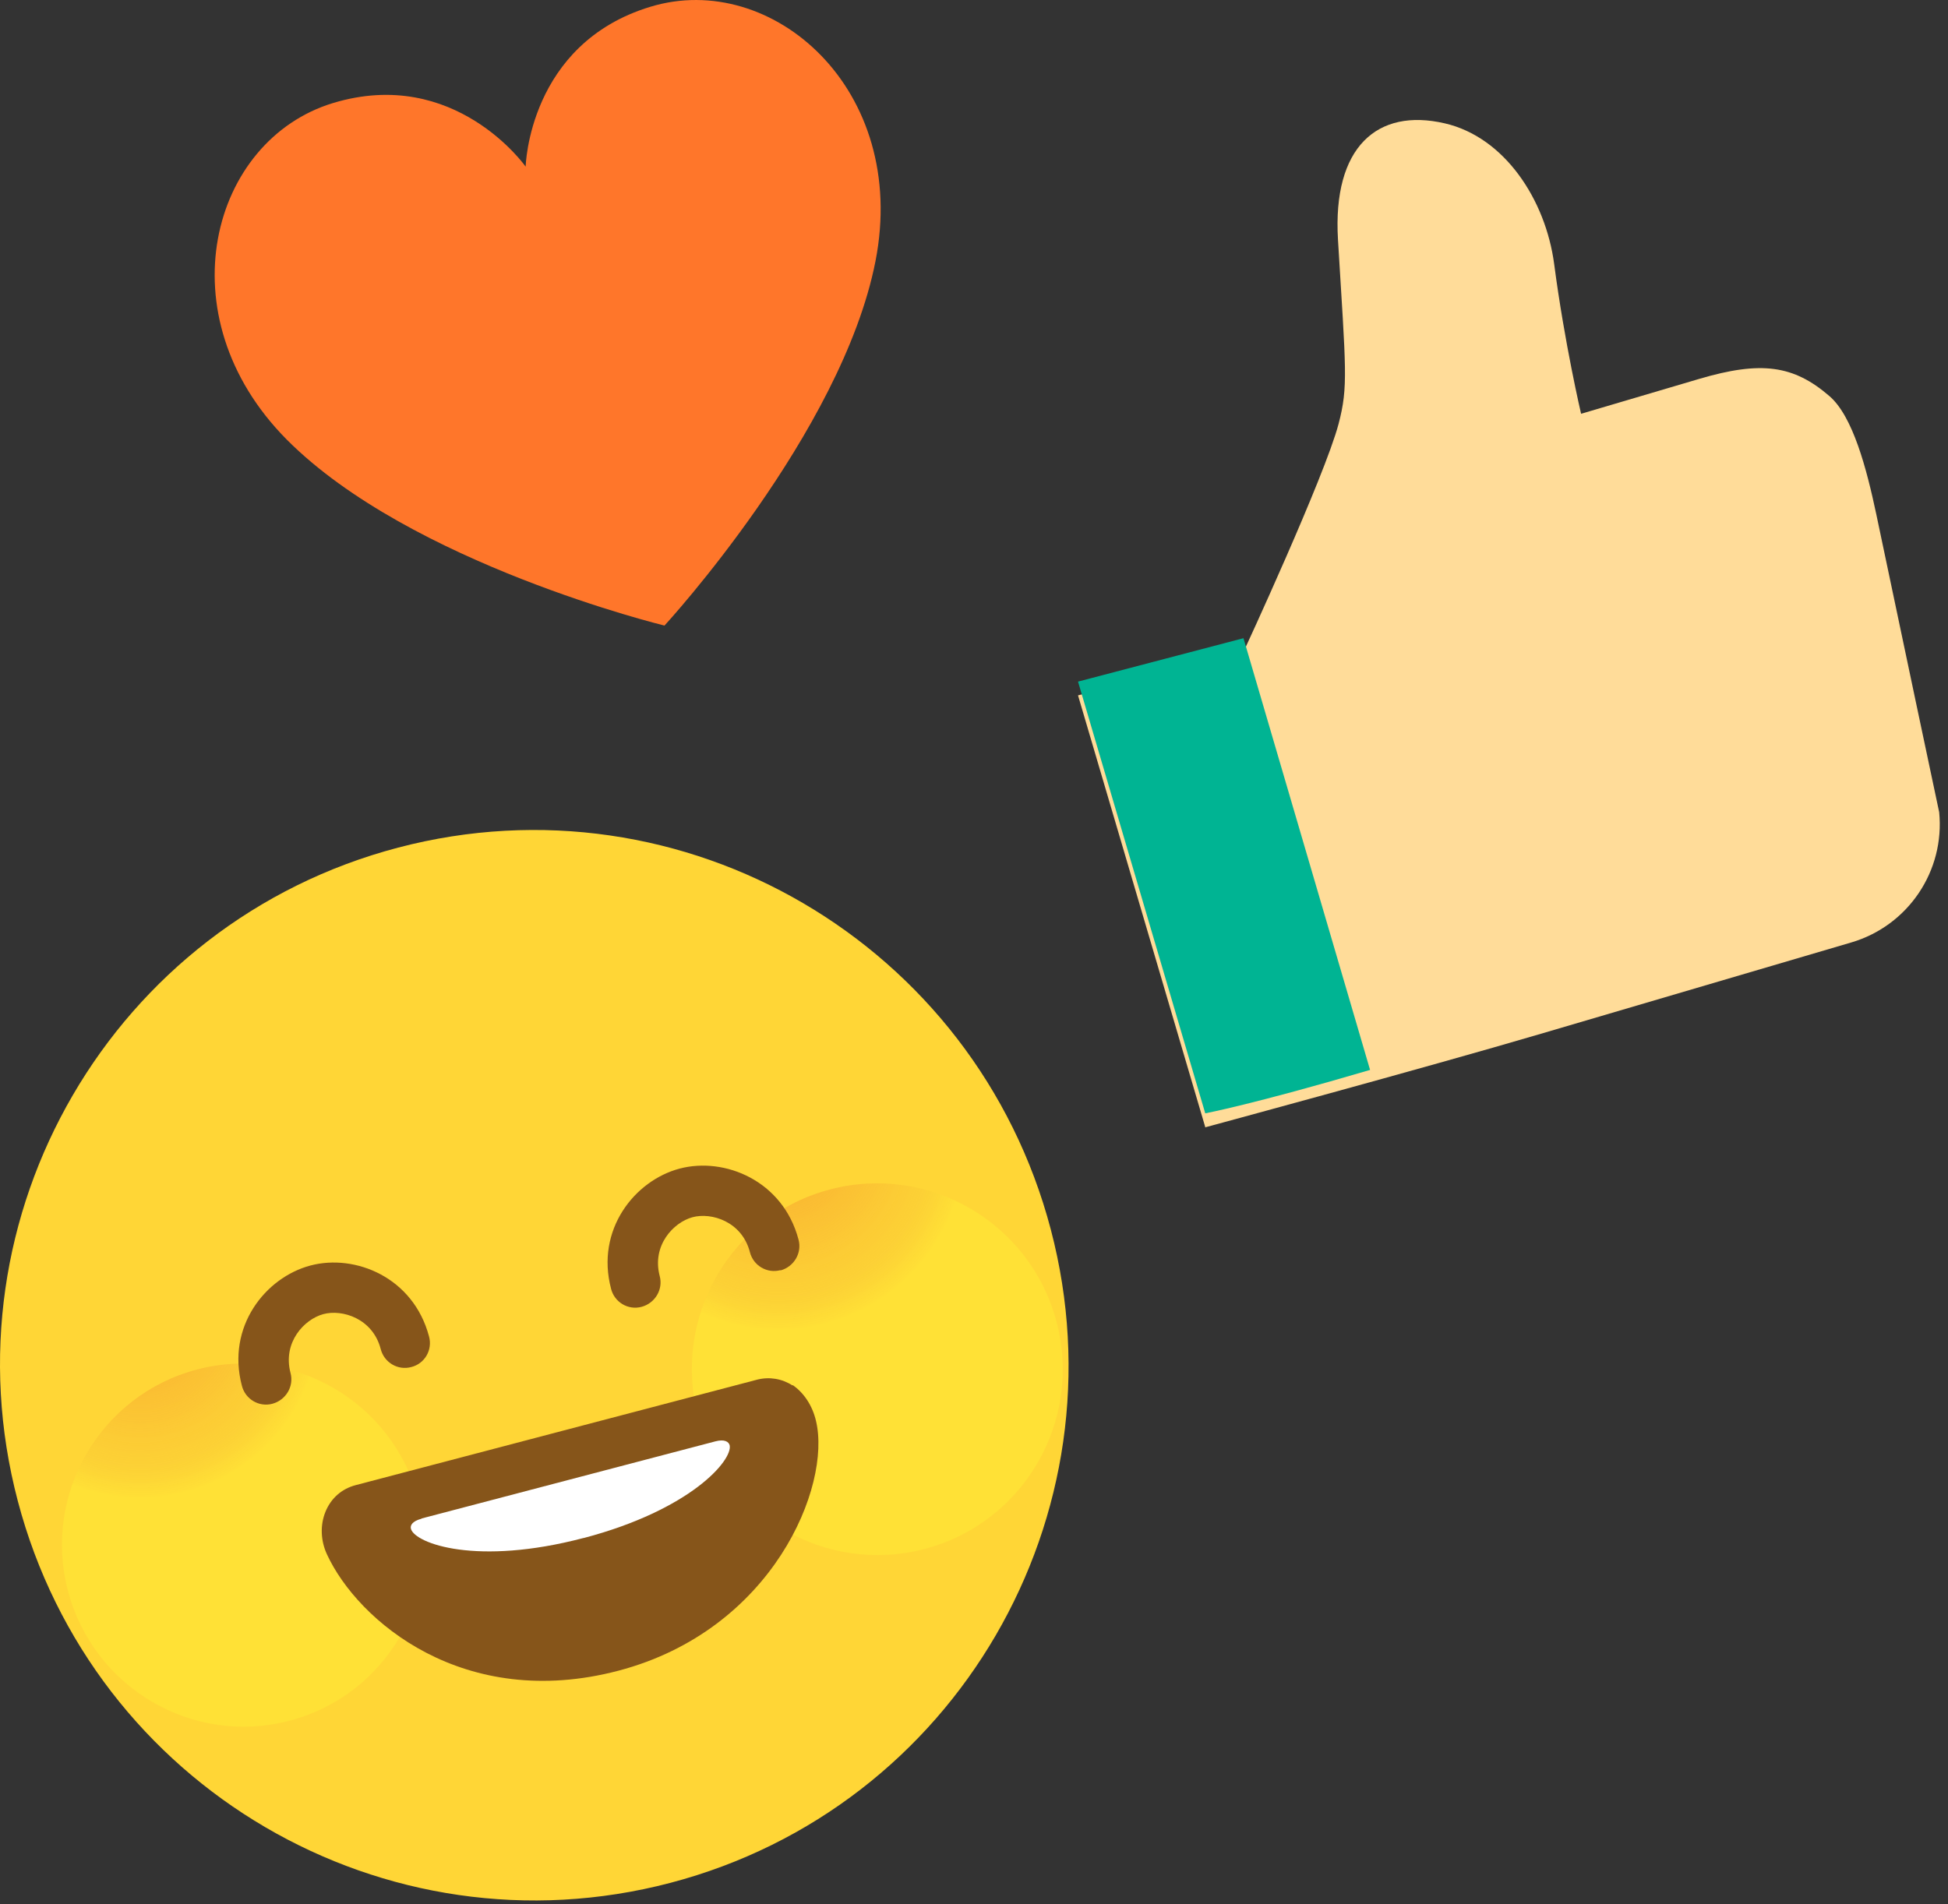 <svg width="90" height="88" viewBox="0 0 90 88" fill="none" xmlns="http://www.w3.org/2000/svg">
<rect x="0" y="0" width="90" height="88" fill="#333333" stroke="none"/>
<path d="M30.7 28.908C30.7 28.908 38.895 20.006 40.449 12.066C42.003 4.126 35.673 -1.398 30.05 0.312C24.413 2.021 24.286 7.701 24.286 7.701C24.286 7.701 21.022 3.052 15.385 4.762C9.748 6.472 7.558 14.581 13.252 20.317C18.96 26.054 30.7 28.908 30.7 28.908Z" fill="#FF762A"></path>
<path d="M30.972 87.007C44.154 83.545 52.023 70.024 48.548 56.814C45.072 43.604 31.579 35.706 18.398 39.167C5.216 42.629 -2.654 56.15 0.822 69.36C4.297 82.57 17.79 90.468 30.972 87.007Z" fill="#FFD636"></path>
<path opacity="0.6" d="M13.371 79.517C17.85 78.345 20.52 73.753 19.334 69.274C18.147 64.796 13.569 62.111 9.104 63.284C4.64 64.457 1.955 69.048 3.142 73.527C4.329 78.006 8.907 80.69 13.371 79.517Z" fill="url(#paint0_radial_3088_5117)"></path>
<path opacity="0.6" d="M42.715 71.579C47.293 70.378 50.02 65.688 48.819 61.096C47.618 56.504 42.927 53.763 38.35 54.964C33.772 56.165 31.045 60.856 32.246 65.448C33.447 70.039 38.138 72.78 42.715 71.579Z" fill="url(#paint1_radial_3088_5117)"></path>
<path d="M19.002 63.171C18.38 63.341 17.745 62.959 17.589 62.338C17.222 60.925 15.809 60.487 14.933 60.727C14.057 60.967 13.054 62.027 13.421 63.44C13.591 64.061 13.209 64.697 12.588 64.867C11.966 65.036 11.33 64.655 11.175 64.033C10.454 61.306 12.263 59.032 14.34 58.48C16.417 57.929 19.101 59.032 19.822 61.758C19.991 62.38 19.624 63.016 19.002 63.171Z" fill="#86551A"></path>
<path d="M36.059 58.693C35.437 58.862 34.801 58.481 34.646 57.859C34.279 56.446 32.866 56.009 31.99 56.249C31.114 56.489 30.111 57.548 30.478 58.961C30.648 59.583 30.266 60.219 29.645 60.388C29.023 60.558 28.387 60.176 28.232 59.555C27.511 56.828 29.32 54.553 31.396 54.002C33.473 53.451 36.172 54.553 36.892 57.28C37.062 57.902 36.681 58.538 36.059 58.707V58.693Z" fill="#86551A"></path>
<path d="M36.612 64.021C36.132 63.71 35.553 63.611 34.988 63.752L16.437 68.627C15.787 68.796 15.293 69.234 15.038 69.856C14.784 70.478 14.812 71.198 15.109 71.834C16.536 74.914 21.438 79.082 28.573 77.203C35.708 75.324 38.421 68.669 37.7 65.66C37.531 64.939 37.135 64.36 36.627 64.007L36.612 64.021Z" fill="#86551A"></path>
<path d="M19.471 70.181C19.047 70.294 18.934 70.492 18.99 70.661C19.202 71.325 22.014 72.371 26.959 71.071H26.973C31.904 69.771 33.853 67.482 33.712 66.79C33.67 66.621 33.472 66.493 33.048 66.606L19.485 70.167L19.471 70.181Z" fill="white"></path>
<path d="M55.684 52.083L49.806 32.133L57.45 30.127C57.45 30.127 61.194 22.046 61.844 19.587C62.296 17.863 62.183 17.115 61.816 11.068C61.561 6.787 63.638 4.979 66.746 5.699C69.516 6.335 71.409 9.231 71.804 12.198C72.285 15.871 73.048 19.121 73.048 19.121C73.048 19.121 74.969 18.556 78.501 17.51C81.369 16.663 82.867 16.875 84.52 18.302C85.608 19.234 86.244 21.678 86.682 23.741C87.699 28.601 89.592 37.53 89.592 37.53C89.861 40.243 88.165 42.772 85.537 43.549L71.183 47.773C65.814 49.356 55.67 52.097 55.67 52.097L55.684 52.083Z" fill="#FFDC99"></path>
<path d="M63.299 49.441C57.93 51.023 55.684 51.447 55.684 51.447L49.806 31.497L57.45 29.491" fill="#00B493"></path>
<defs>
<radialGradient id="paint0_radial_3088_5117" cx="0" cy="0" r="1" gradientUnits="userSpaceOnUse" gradientTransform="translate(6.452 60.9) rotate(-14.73) scale(8.291 8.309)">
<stop stop-color="#ED5A24" stop-opacity="0.5"></stop>
<stop offset="0.02" stop-color="#ED5E25" stop-opacity="0.51"></stop>
<stop offset="0.24" stop-color="#F2852B" stop-opacity="0.62"></stop>
<stop offset="0.46" stop-color="#F6A830" stop-opacity="0.73"></stop>
<stop offset="0.66" stop-color="#F9C033" stop-opacity="0.83"></stop>
<stop offset="0.85" stop-color="#FACF35" stop-opacity="0.92"></stop>
<stop offset="1" stop-color="#FFE736"></stop>
</radialGradient>
<radialGradient id="paint1_radial_3088_5117" cx="0" cy="0" r="1" gradientUnits="userSpaceOnUse" gradientTransform="translate(35.964 52.803) rotate(-14.73) scale(8.61 8.629)">
<stop stop-color="#ED5A24" stop-opacity="0.5"></stop>
<stop offset="0.02" stop-color="#ED5E25" stop-opacity="0.51"></stop>
<stop offset="0.24" stop-color="#F2852B" stop-opacity="0.62"></stop>
<stop offset="0.46" stop-color="#F6A830" stop-opacity="0.73"></stop>
<stop offset="0.66" stop-color="#F9C033" stop-opacity="0.83"></stop>
<stop offset="0.85" stop-color="#FACF35" stop-opacity="0.92"></stop>
<stop offset="1" stop-color="#FFE736"></stop>
</radialGradient>
</defs>
</svg>
